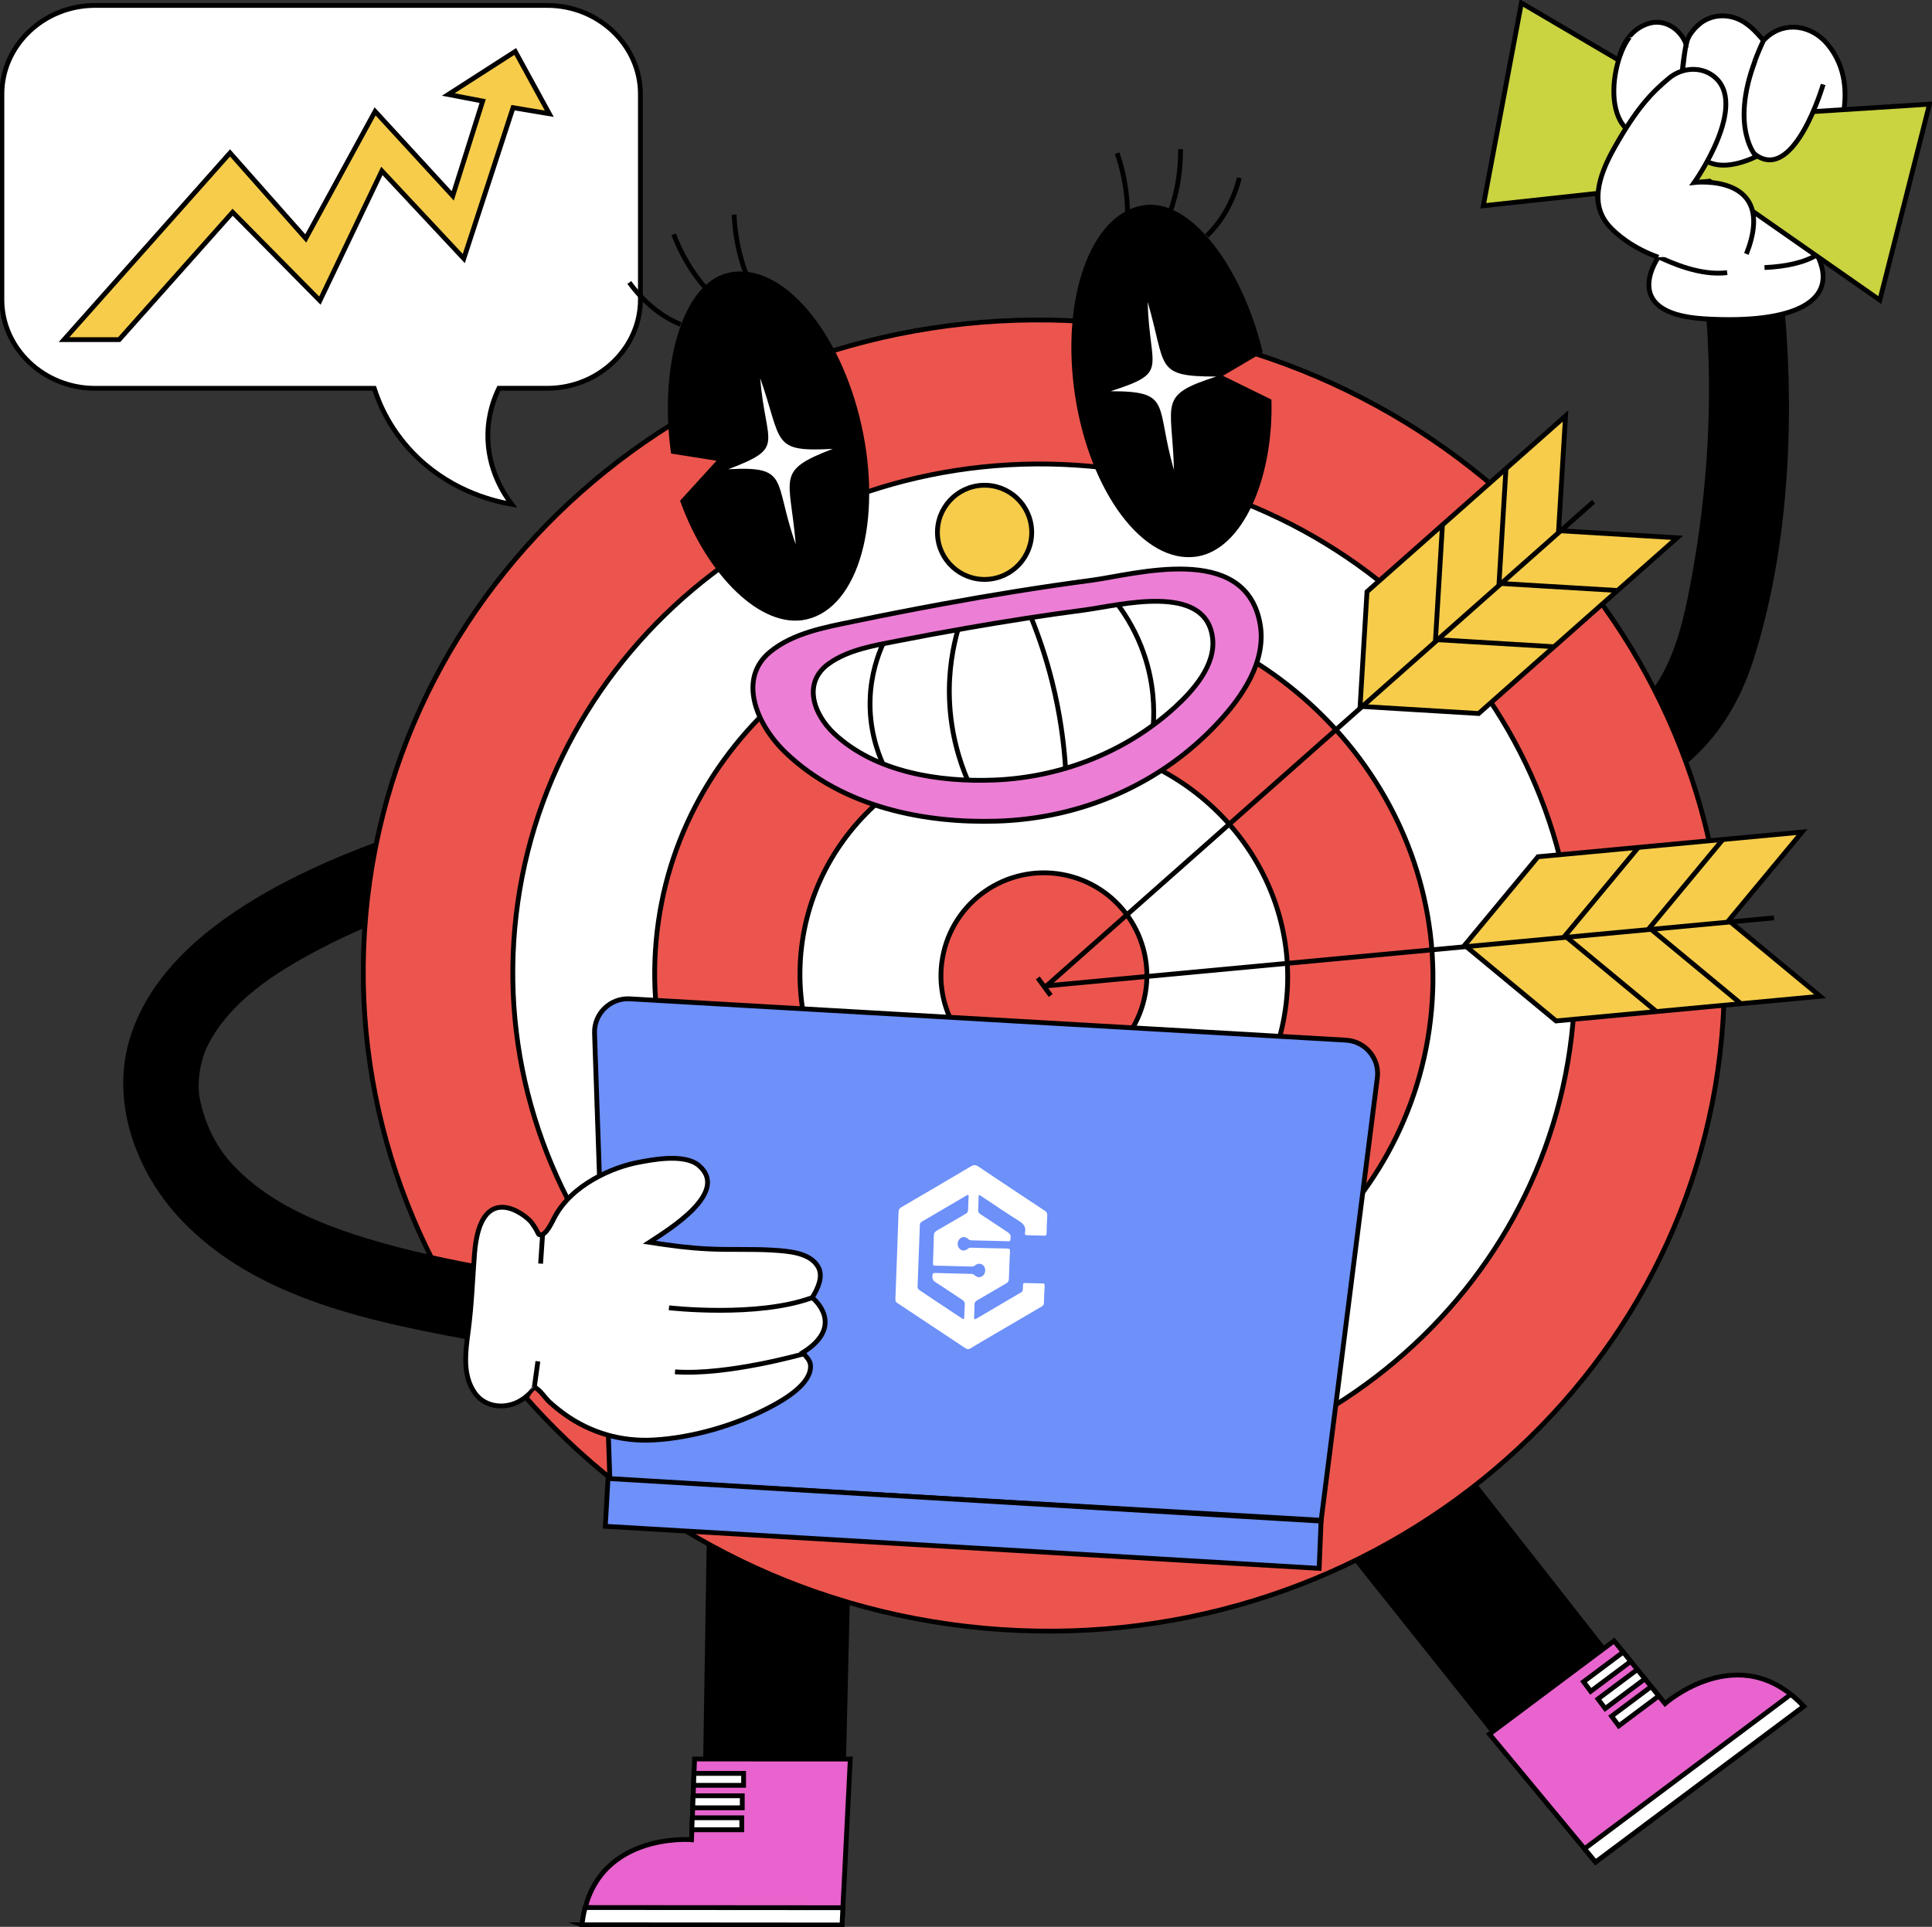 <?xml version="1.0"?>
<svg xmlns="http://www.w3.org/2000/svg" width="402" height="401" viewBox="0 0 402 401" fill="none">
<rect x="0" y="0" width="402" height="401" fill="#333333" stroke="none"/>
<g>
<path d="M113.87 1.13H19.774C9.117 1.13 0.393 9.423 0.393 19.568V62.376C0.393 72.52 9.117 80.814 19.774 80.814H77.863C78.853 83.921 81.264 89.93 87.091 95.423C94.575 102.476 103.15 104.383 106.48 104.948C105.019 103.033 101.352 97.682 101.509 90.229C101.595 86.086 102.836 82.814 103.81 80.806H113.87C124.526 80.806 133.251 72.505 133.251 62.368V19.568C133.251 9.423 124.526 1.13 113.87 1.13Z" fill="white" stroke="black" stroke-miterlimit="10"/>
<path d="M100.433 21.035L94.205 40.76L78.051 23.177L63.617 49.618L47.864 31.823L13.326 70.684H24.799L48.406 44.173L66.562 62.564L79.457 35.574L96.506 53.808L106.754 22.408L114.293 23.671L107.21 10.71L93.278 19.662L100.433 21.035Z" fill="#F6CC4A" stroke="black" stroke-miterlimit="10"/>
<path d="M147.528 291.611L146.036 383.143C146.036 383.143 123.176 381.15 121.118 400.584L175.21 400.623L177.778 293.11C177.778 293.11 147.52 291.619 147.536 291.619L147.528 291.611Z" fill="black"/>
<path d="M121.103 400.576L175.203 400.616L176.922 366.086L144.528 366.07L144.403 369.067L144.316 371.546L144.23 373.727L144.144 376.23L144.057 378.302L143.971 380.805L143.884 382.86C143.884 382.86 123.199 381.142 121.126 400.584L121.103 400.576Z" fill="#E863CD" stroke="black" stroke-miterlimit="10"/>
<path d="M121.103 400.576L175.203 400.616L175.383 397.022L121.762 396.983C121.456 398.089 121.244 399.29 121.103 400.576Z" fill="white" stroke="black" stroke-miterlimit="10"/>
<path d="M144.309 371.546H154.722V369.067H144.403L144.309 371.546Z" fill="white" stroke="black" stroke-miterlimit="10"/>
<path d="M144.136 376.23H154.447V373.728H144.222L144.136 376.23Z" fill="white" stroke="black" stroke-miterlimit="10"/>
<path d="M143.955 380.797H154.345V378.302H144.041L143.955 380.797Z" fill="white" stroke="black" stroke-miterlimit="10"/>
<path d="M288.075 284.291L344.625 356.317C344.625 356.317 361.635 340.923 375.024 355.172L331.95 387.858L264.877 303.741C264.877 303.741 288.091 284.283 288.067 284.291H288.075Z" fill="black"/>
<path d="M375.299 355.117L331.989 387.521L309.914 360.891L335.853 341.488L337.753 343.819L339.316 345.756L340.69 347.451L342.261 349.397L343.572 351.005L345.143 352.951L346.447 354.544C346.447 354.544 361.988 340.79 375.299 355.117Z" fill="#E863CD" stroke="black" stroke-miterlimit="10"/>
<path d="M375.299 355.117L331.989 387.521L329.696 384.751L372.613 352.637C373.524 353.344 374.412 354.175 375.299 355.117Z" fill="white" stroke="black" stroke-miterlimit="10"/>
<path d="M339.316 345.756L330.984 351.986L329.492 349.993L337.754 343.818L339.316 345.756Z" fill="white" stroke="black" stroke-miterlimit="10"/>
<path d="M342.261 349.397L334 355.572L332.5 353.571L340.691 347.451L342.261 349.397Z" fill="white" stroke="black" stroke-miterlimit="10"/>
<path d="M345.144 352.951L336.827 359.173L335.327 357.164L343.573 351.005L345.144 352.951Z" fill="white" stroke="black" stroke-miterlimit="10"/>
<path d="M358.261 215.706C365.016 140.685 307.332 74.192 229.422 67.19C151.512 60.188 82.878 115.329 76.124 190.35C69.369 265.372 127.052 331.865 204.962 338.866C282.873 345.868 351.507 290.727 358.261 215.706Z" fill="#EC554D" stroke="black" stroke-miterlimit="10"/>
<path d="M327.28 212.921C332.551 154.377 287.539 102.489 226.744 97.025C165.948 91.562 112.391 134.592 107.12 193.135C101.849 251.679 146.861 303.567 207.656 309.031C268.452 314.494 322.009 271.465 327.28 212.921Z" fill="white" stroke="black" stroke-miterlimit="10"/>
<path d="M297.856 210.277C301.718 167.378 268.735 129.356 224.186 125.353C179.637 121.349 140.392 152.88 136.529 195.779C132.667 238.678 165.65 276.7 210.199 280.704C254.749 284.707 293.994 253.176 297.856 210.277Z" fill="#EC554D" stroke="black" stroke-miterlimit="10"/>
<path d="M267.743 207.571C270.164 180.688 249.493 156.861 221.575 154.352C193.657 151.843 169.063 171.602 166.642 198.485C164.222 225.368 184.892 249.195 212.81 251.704C240.728 254.213 265.323 234.454 267.743 207.571Z" fill="white" stroke="black" stroke-miterlimit="10"/>
<path d="M238.304 206.801C240.377 195.163 232.614 184.049 220.966 181.978C209.317 179.907 198.193 187.663 196.12 199.301C194.048 210.939 201.81 222.053 213.459 224.124C225.108 226.195 236.231 218.439 238.304 206.801Z" fill="#EC554D" stroke="black" stroke-miterlimit="10"/>
<path d="M307.669 148.493L283.002 147.002L284.439 123.135L325.746 86.565L324.301 110.44L348.968 111.923L307.669 148.493Z" fill="#F6CC4A" stroke="black" stroke-miterlimit="10"/>
<path d="M331.581 104.414L217.538 205.376" stroke="black" stroke-miterlimit="10"/>
<path d="M336.584 122.892L311.909 121.409L313.354 97.541" stroke="black" stroke-miterlimit="10"/>
<path d="M323.367 134.598L298.692 133.107L300.137 109.24" stroke="black" stroke-miterlimit="10"/>
<path d="M215.937 203.509L218.614 207.181" stroke="black" stroke-miterlimit="10"/>
<path d="M323.775 212.469L304.747 196.714L320.021 178.3L374.969 173.169L359.695 191.575L378.723 207.338L323.775 212.469Z" fill="#F6CC4A" stroke="black" stroke-miterlimit="10"/>
<path d="M369.127 191.018L217.421 205.196" stroke="black" stroke-miterlimit="10"/>
<path d="M362.24 208.876L343.212 193.121L358.486 174.706" stroke="black" stroke-miterlimit="10"/>
<path d="M344.657 210.515L325.629 194.761L340.903 176.354" stroke="black" stroke-miterlimit="10"/>
<path d="M195.848 125.748C206.23 123.841 216.675 122.154 227.151 120.758C236.174 119.557 258.94 112.841 262.152 129.616C263.699 137.689 258.265 145.151 253.749 150.078C241.757 163.173 225.03 170.368 207.384 170.893C192.825 171.333 175.509 168.226 163.415 156.574C157.242 150.627 153.528 141.196 160.219 135.681C165.033 131.718 171.723 130.541 177.684 129.31C183.715 128.054 189.77 126.87 195.848 125.748Z" fill="#EC7ED5" stroke="black" stroke-miterlimit="10"/>
<path d="M200.96 130.745C209.175 129.31 217.421 128.023 225.666 126.948C232.773 126.022 250.961 121.095 252.312 132.84C252.964 138.497 248.22 143.785 244.372 147.285C234.14 156.59 220.625 161.8 206.85 162.341C195.487 162.788 182.215 160.764 173.592 152.698C169.195 148.579 166.949 141.989 172.532 138.058C176.553 135.225 181.838 134.347 186.566 133.421C191.348 132.487 196.147 131.593 200.953 130.753L200.96 130.745Z" fill="white" stroke="black" stroke-miterlimit="10"/>
<path d="M232.593 125.834C234.32 128.148 236.496 131.616 238.059 136.198C240.132 142.279 240.195 147.614 239.975 150.894" stroke="black" stroke-miterlimit="10"/>
<path d="M214.641 128.729C216.164 132.511 217.664 136.881 218.897 141.8C220.593 148.564 221.386 154.707 221.716 159.893" stroke="black" stroke-miterlimit="10"/>
<path d="M199.319 131.036C198.345 134.472 197.34 139.47 197.56 145.527C197.827 152.918 199.79 158.74 201.329 162.341" stroke="black" stroke-miterlimit="10"/>
<path d="M183.739 133.97C182.671 136.34 181.241 140.302 181.053 145.37C180.817 151.584 182.553 156.402 183.684 158.936" stroke="black" stroke-miterlimit="10"/>
<path d="M237.98 43.216C247.584 41.701 258.06 56.146 262.159 73.093L253.411 78.248L264.06 83.473C264.437 99.62 258.084 113.892 248.99 115.328C238.333 117.007 227.237 102.225 224.198 82.312C221.158 62.399 227.331 44.895 237.98 43.216Z" fill="black" stroke="black" stroke-miterlimit="10"/>
<path d="M257.888 37.01C257.385 38.94 256.498 41.592 254.872 44.306C253.592 46.456 252.225 48.002 251.11 49.084" stroke="black" stroke-miterlimit="10"/>
<path d="M245.637 31.054C245.652 32.796 245.566 34.938 245.197 37.323C244.788 39.952 244.168 42.117 243.579 43.788" stroke="black" stroke-miterlimit="10"/>
<path d="M232.443 31.878C232.985 33.432 233.543 35.362 233.959 37.606C234.438 40.211 234.595 42.51 234.611 44.346" stroke="black" stroke-miterlimit="10"/>
<path d="M231.116 81.418C244.066 81.418 240.304 84.18 244.278 97.808C243.893 83.615 240.744 82.328 253.073 78.366C240.124 78.366 242.778 76.451 238.797 62.815C239.181 77.008 243.446 77.448 231.116 81.41V81.418Z" fill="white"/>
<path d="M151.722 57.244C142.235 59.371 137.728 76.671 140.076 93.956L150.089 95.533L142.078 104.32C147.591 119.486 158.688 130.439 167.672 128.431C178.195 126.077 183.158 108.227 178.752 88.573C174.347 68.919 162.253 54.891 151.722 57.252V57.244Z" fill="black" stroke="black" stroke-miterlimit="10"/>
<path d="M130.942 58.79C132.112 60.406 133.903 62.548 136.4 64.478C138.371 66.008 140.209 66.95 141.63 67.538" stroke="black" stroke-miterlimit="10"/>
<path d="M140.178 48.747C140.79 50.379 141.654 52.341 142.863 54.42C144.191 56.719 145.565 58.508 146.719 59.841" stroke="black" stroke-miterlimit="10"/>
<path d="M152.75 44.659C152.813 46.307 152.993 48.308 153.425 50.552C153.92 53.157 154.619 55.353 155.263 57.064" stroke="black" stroke-miterlimit="10"/>
<path d="M151.525 97.659C164.452 96.945 160.847 99.911 165.575 113.304C164.412 99.158 161.193 98.043 173.278 93.414C160.352 94.128 162.889 92.065 158.169 78.68C159.331 92.826 163.619 93.038 151.525 97.667V97.659Z" fill="white"/>
<path d="M195.063 111.162C195.267 116.568 199.83 120.789 205.241 120.577C210.652 120.373 214.877 115.815 214.665 110.409C214.453 105.003 209.898 100.782 204.487 100.993C199.076 101.205 194.851 105.756 195.063 111.162Z" fill="#F6CC4A" stroke="black" stroke-miterlimit="10"/>
<path d="M344.076 143.197C346.699 148.289 349 153.554 350.948 158.959C357.042 153.82 361.848 146.775 364.879 137.218C371.923 115.046 373.439 89.232 371.405 65.216C371.13 61.905 370.785 58.641 370.376 55.416C370.015 52.599 369.614 49.822 369.167 47.092C369.167 47.06 369.167 47.029 369.151 46.997C368.531 43.231 366.057 41.395 363.23 41.089C362.405 40.995 361.557 41.035 360.717 41.191C356.453 41.976 352.369 45.797 353.28 51.321C353.382 51.948 353.484 52.584 353.586 53.219C353.751 54.318 353.908 55.424 354.05 56.53C354.482 59.786 354.819 63.066 355.063 66.377C356.515 85.615 354.984 105.568 351.222 124.155C349.887 130.753 347.979 137.713 344.076 143.197Z" fill="black"/>
<path d="M338.328 26.692C338.375 26.629 337.008 24.95 336.474 22.738C335.673 19.403 336.082 14.382 337.165 11.086C338.108 8.207 340.095 5.751 343.126 4.865C346.471 3.884 349.691 6.104 350.853 9.235C350.924 8.89 351.058 8.403 351.309 7.846C351.466 7.493 351.615 7.258 351.654 7.195C352.243 6.316 352.95 5.508 353.791 4.857C355.738 3.335 358.314 2.95 360.67 3.617C363.356 4.378 365.185 6.379 366.944 8.427C366.999 8.38 367.573 7.799 367.636 7.744C371.484 4.331 377.02 5.265 380.295 9.235C388.116 18.705 380.797 31.839 380.797 31.839C392.514 45.632 378.072 52.976 378.072 52.976C382.98 62.674 373.36 67.491 354.592 66.346C335.823 65.2 345.678 52.584 345.678 52.584C322.975 46.817 335.626 30.285 338.336 26.692H338.328Z" fill="white" stroke="black" stroke-miterlimit="10"/>
<path d="M378.017 53.055C375.386 54.663 371.593 55.479 367.148 55.683" stroke="black" stroke-miterlimit="10"/>
<path d="M359.381 56.742C353.727 57.433 347.743 54.679 344.924 53.384" stroke="black" stroke-miterlimit="10"/>
<path d="M357.206 24.503L316.566 0.62L308.635 42.823L355.714 37.7L391.147 62.454L401.482 21.678L357.206 24.503Z" fill="#CAD340" stroke="black" stroke-miterlimit="10"/>
<path d="M379.352 17.575C379.352 17.575 373.58 37.441 365.672 32.474C357.654 27.43 366.936 8.427 366.936 8.427" fill="white"/>
<path d="M379.352 17.575C379.352 17.575 373.58 37.441 365.672 32.474C357.654 27.43 366.936 8.427 366.936 8.427" stroke="black" stroke-miterlimit="10"/>
<path d="M365.17 12.671C359.908 26.778 365.437 32.592 365.437 32.592C344.218 42.368 350.916 8.772 350.916 8.772C348.686 19.945 350.563 26.802 350.563 26.802C332.391 34.82 334.268 14.044 339.058 7.728" fill="white"/>
<path d="M365.17 12.671C359.908 26.778 365.437 32.592 365.437 32.592C344.218 42.368 350.916 8.772 350.916 8.772C348.686 19.945 350.563 26.802 350.563 26.802C332.391 34.82 334.268 14.044 339.058 7.728" stroke="black" stroke-miterlimit="10"/>
<path d="M345.058 53.533C339.741 51.65 336.231 48.669 334.754 46.974C330.993 42.658 332.344 37.096 335.901 30.772C340.558 22.502 343.676 19.262 347.312 16.249C349.903 14.107 353.72 13.754 356.429 15.755C364.227 21.521 352.534 37.974 352.534 37.974C352.534 37.974 370.054 35.919 363.379 52.85" fill="white"/>
<path d="M345.058 53.533C339.741 51.65 336.231 48.669 334.754 46.974C330.993 42.658 332.344 37.096 335.901 30.772C340.558 22.502 343.676 19.262 347.312 16.249C349.903 14.107 353.72 13.754 356.429 15.755C364.227 21.521 352.534 37.974 352.534 37.974C352.534 37.974 370.054 35.919 363.379 52.85" stroke="black" stroke-miterlimit="10"/>
<path d="M274.889 316.389L126.898 307.845L123.709 215.035C123.568 210.955 126.976 207.636 131.076 207.871L280.064 216.47C284.101 216.706 287.093 220.291 286.59 224.285L274.897 316.389H274.889Z" fill="#6D90F9" stroke="black" stroke-miterlimit="10"/>
<path d="M203.63 249.263C203.63 249.263 203.629 249.298 203.628 249.32L203.63 249.263ZM203.632 249.193C203.632 249.193 203.631 249.235 203.63 249.263L203.632 249.193ZM203.613 249.587C203.59 250.312 203.582 251.037 203.531 251.761C203.504 252.183 203.623 252.44 203.964 252.662C205.84 253.882 207.7 255.13 209.575 256.372C210.291 256.845 210.402 257.13 210.233 258.02C210.165 258.391 209.919 258.327 209.699 258.32C208.049 258.283 206.399 258.239 204.749 258.195C203.9 258.169 203.05 258.142 202.2 258.13C201.895 258.121 201.643 258.042 201.402 257.817C200.851 257.299 200.112 257.347 199.635 257.882C199.173 258.389 199.147 259.233 199.569 259.774C200.006 260.33 200.733 260.409 201.329 259.921C201.555 259.737 201.777 259.653 202.053 259.661C204.588 259.726 207.116 259.797 209.652 259.84C210.07 259.853 210.171 260.018 210.151 260.44C210.063 262.354 209.983 264.267 209.924 266.174C209.91 266.625 209.746 266.873 209.378 267.087C207.329 268.271 205.293 269.483 203.243 270.666C202.904 270.86 202.776 271.11 202.77 271.511C202.764 272.398 202.723 273.285 202.688 274.164C202.677 274.537 202.787 274.646 203.119 274.452C206.245 272.612 209.37 270.771 212.503 268.938C212.835 268.744 212.83 268.448 212.84 268.125C212.887 266.837 212.74 267.015 213.923 267.031C214.922 267.048 215.92 267.093 216.912 267.095C217.28 267.1 217.389 267.244 217.363 267.631C217.298 268.798 217.241 269.966 217.219 271.134C217.206 271.535 217.045 271.728 216.741 271.908C213.306 273.908 209.87 275.922 206.441 277.936C204.947 278.813 203.453 279.682 201.979 280.588C201.567 280.843 201.255 280.84 200.86 280.574C196.138 277.42 191.409 274.28 186.672 271.146C186.353 270.939 186.297 270.67 186.309 270.311C186.424 267.285 186.539 264.253 186.647 261.227C186.761 258.236 186.875 255.239 186.967 252.248C186.982 251.77 187.126 251.478 187.537 251.244C192.366 248.428 197.194 245.605 202.003 242.746C202.595 242.391 203.006 242.39 203.59 242.781C208.164 245.867 212.755 248.905 217.36 251.943C217.777 252.216 217.945 252.503 217.907 253.038C217.827 254.24 217.797 255.443 217.774 256.647C217.762 257.034 217.637 257.171 217.276 257.16C216.087 257.116 214.89 257.086 213.7 257.07C213.36 257.06 213.187 256.921 213.262 256.564C213.534 255.339 212.993 254.71 212.062 254.124C209.413 252.457 206.818 250.679 204.199 248.95C203.699 248.617 203.643 248.616 203.611 249.178M203.628 249.32C203.625 249.411 203.623 249.496 203.62 249.587L203.628 249.32ZM201.539 249.276C201.54 249.234 201.541 249.184 201.543 249.142L201.539 249.276ZM201.523 249.536C201.526 249.452 201.529 249.367 201.531 249.283L201.523 249.536ZM201.543 249.142C201.56 248.6 201.504 248.563 201.056 248.824C197.974 250.631 194.885 252.444 191.803 254.251C191.521 254.411 191.408 254.626 191.398 254.971C191.245 259.221 191.092 263.471 190.925 267.72C190.913 268.086 191.027 268.301 191.312 268.486C192.368 269.181 193.409 269.897 194.457 270.598C196.339 271.854 198.214 273.103 200.103 274.345C200.554 274.64 200.605 274.607 200.637 274.023C200.684 273.193 200.689 272.355 200.75 271.526C200.786 271.048 200.624 270.782 200.263 270.546C198.388 269.318 196.542 268.042 194.651 266.843C194.137 266.517 193.972 266.138 194.005 265.526C194.026 265.069 194.151 264.911 194.583 264.924C197.083 265.002 199.583 265.058 202.083 265.114C202.373 265.123 202.604 265.208 202.832 265.419C203.396 265.958 204.134 265.918 204.634 265.363C205.074 264.876 205.121 264.032 204.726 263.513C204.284 262.921 203.536 262.821 202.932 263.316C202.671 263.527 202.42 263.596 202.116 263.587C200.891 263.549 199.666 263.525 198.44 263.494C197.166 263.462 195.892 263.415 194.616 263.404C194.276 263.393 194.116 263.304 194.129 262.889C194.202 260.975 194.269 259.061 194.307 257.153C194.322 256.646 194.501 256.356 194.913 256.115C196.919 254.966 198.912 253.773 200.918 252.624C201.286 252.41 201.442 252.154 201.442 251.71C201.45 250.992 201.487 250.268 201.523 249.55" fill="white"/>
<path d="M274.481 326.4L125.947 317.644L126.513 307.696L274.881 316.562L274.481 326.4Z" fill="#6D90F9" stroke="black" stroke-miterlimit="10"/>
<path d="M37.483 253.645C53.307 270.521 77.934 275.245 100.315 279.309C103.527 279.89 106.7 280.462 109.794 281.051C113.972 281.843 118.252 279.929 119.453 275.566C120.513 271.714 118.134 266.708 113.972 265.916C105.805 264.355 97.598 262.966 89.478 261.153C84.884 260.126 80.321 258.972 75.814 257.568C65.408 254.335 55.176 249.902 48.006 241.923C44.912 238.471 42.689 233.967 41.613 228.875C40.867 225.329 41.684 220.503 43.365 217.287C47.974 208.436 56.966 202.56 66.366 197.609C69.562 195.922 72.735 194.423 75.931 193.05C75.994 192.156 76.065 191.254 76.143 190.359C76.607 185.212 77.361 180.167 78.389 175.224C69.531 178.504 60.861 182.348 52.82 187.221C41.818 193.882 31.263 202.975 27.179 215.576C22.837 228.969 28.153 243.704 37.483 253.645Z" fill="black"/>
<path d="M112.417 256.979C113.579 257.128 114.765 254.524 115.323 253.456C118.919 246.505 127.621 242.841 132.953 241.876C135.105 241.484 142.306 239.93 145.384 242.535C151.973 248.113 139.094 255.944 135.136 258.533C137.28 258.847 137.806 258.941 138.364 259.019C139.432 259.168 140.508 259.31 141.576 259.435C143.492 259.655 145.408 259.82 147.332 259.914C151.847 260.149 156.386 259.89 160.894 260.18C163.925 260.377 168.574 260.643 170.247 263.672C171.362 265.704 170.137 268.128 169.093 269.917C169.069 269.964 169.038 270.011 169.014 270.059C169.014 270.059 176.216 275.77 167.02 281.506C167.687 282.275 168.567 283.051 168.645 284.126C168.92 287.987 163.124 291.305 160.305 292.796C153.159 296.578 144.183 299.206 136.063 299.677C129.325 300.069 122.862 298.218 117.388 294.256C116.32 293.487 115.307 292.655 114.333 291.776C113.509 291.031 112.283 289.148 111.294 288.756C111.278 288.756 110.273 289.94 110.195 290.011C109.268 290.913 108.168 291.674 106.943 292.121C104.093 293.165 100.708 292.529 98.863 289.987C96.09 286.166 96.891 281.153 97.457 276.798C98.14 271.573 98.329 266.316 98.721 261.051C99.907 245.257 109.519 252.884 110.658 254.492C112.338 256.869 111.804 256.917 112.425 256.995L112.417 256.979Z" fill="white" stroke="black" stroke-miterlimit="10"/>
<path d="M139.196 272.169C139.196 272.169 157.518 274.28 169.007 270.051" stroke="black" stroke-miterlimit="10"/>
<path d="M167.318 281.725C167.318 281.725 151.352 286.292 140.452 285.499" stroke="black" stroke-miterlimit="10"/>
<path d="M112.896 256.948L112.487 262.974" stroke="black" stroke-miterlimit="10"/>
<path d="M111.922 283.31L111.176 288.701" stroke="black" stroke-miterlimit="10"/>
</g>
<defs>

</defs>
</svg>
